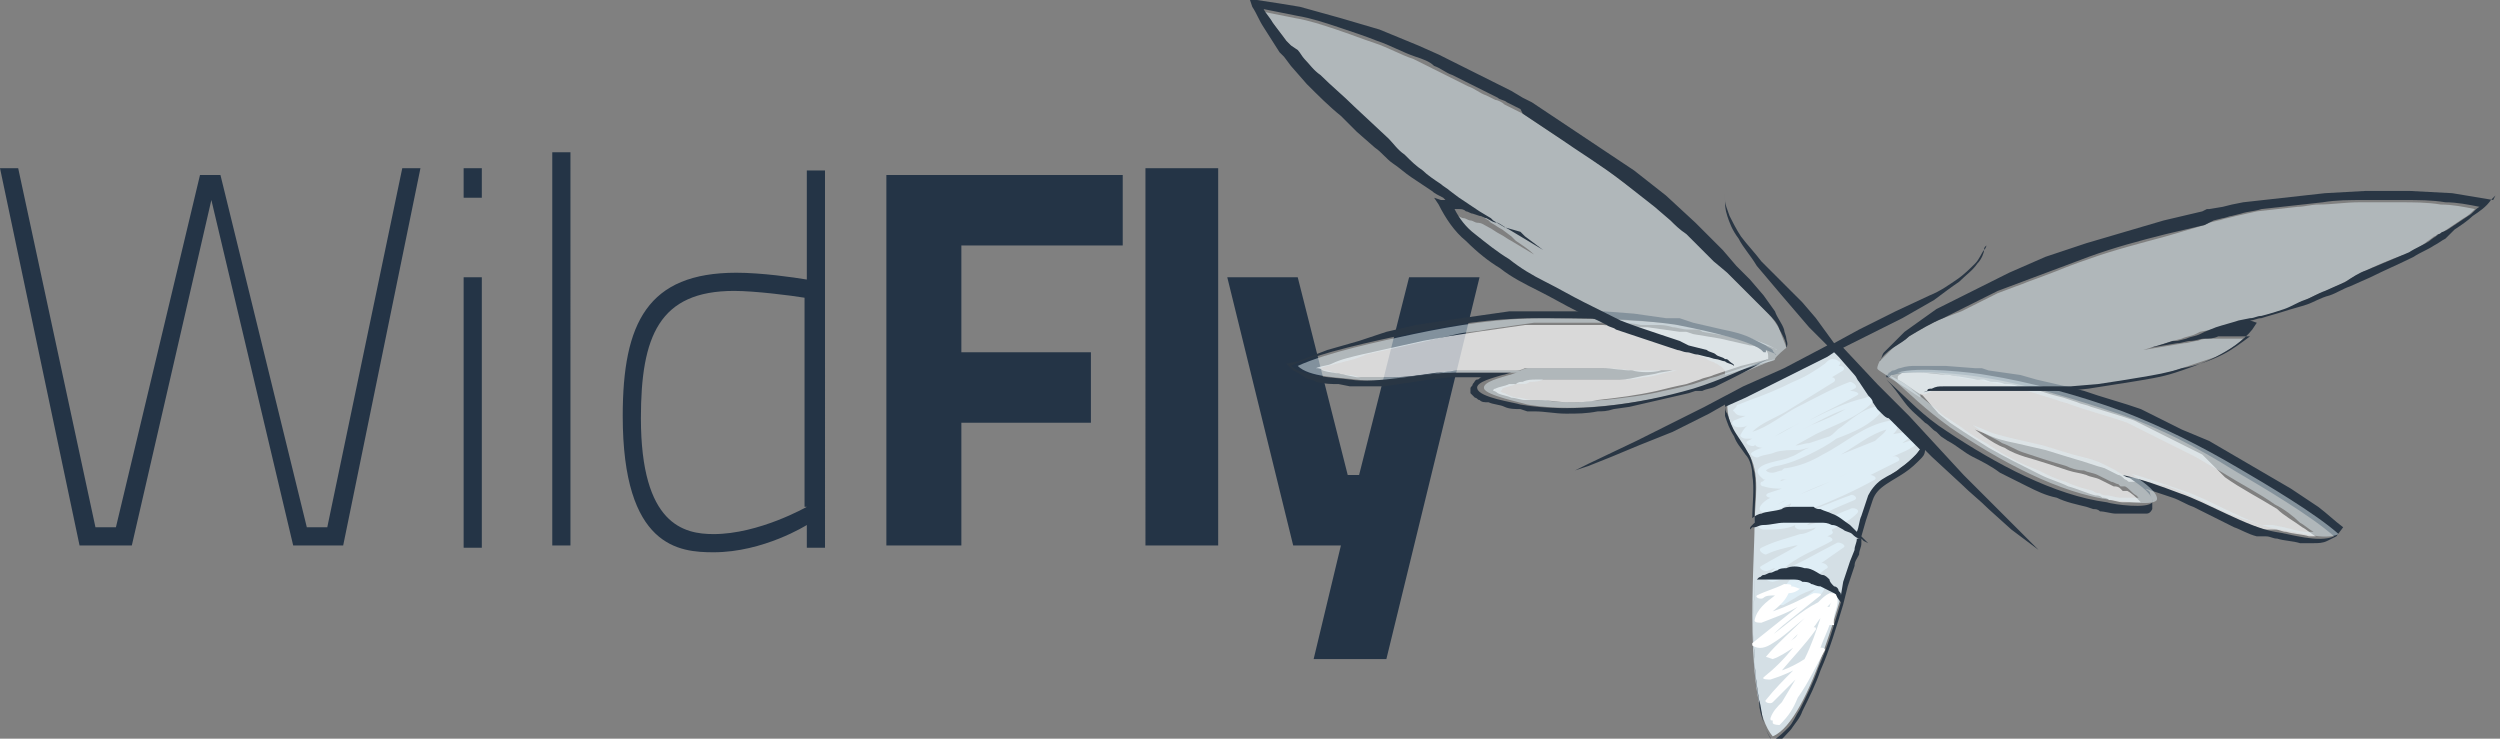 <svg xmlns="http://www.w3.org/2000/svg" viewBox="0 0 110 32.5">
  <rect x="0" y="0" width="110" height="32.5" fill="#808080" stroke="none"/>
  <g fill="#243446">
    <path d="M20.4 7.4h.8v1.3h-.8zM24.3 6.7h.8V24h-.8zM36.3 24zM14.4 23.2h-.9L9.7 7.7h-.9L5.1 23.2h-.9L.8 7.4H0L3.5 24h2.3L9.3 8.8 12.9 24h2.2l3.4-16.6h-.8zM20.4 12.2h.8v11.9h-.8zM35.5 7.5v4.8c-.6-.1-2-.3-3.1-.3-3.9 0-5 2.2-5 6.3 0 5.8 2.5 6 4 6 2.2 0 4.1-1.2 4.1-1.2v1h.8V7.5h-.8zm0 14.8s-2.1 1.2-4.1 1.2c-1.3 0-3.2-.4-3.2-5.1 0-3.6.8-5.6 4.1-5.6.9 0 2.5.2 3.1.3v9.2h.1zM50.4 7.4h3.2V24h-3.2zM62 12.2l-2.2 8.7h-.5l-2.2-8.7H54L56.9 24H59l-1.2 5H61l4.1-16.8zM39 24h3.3v-5.4H48v-3.1h-5.7v-4.7h7.1V7.7H39z"/>
  </g>
  <path opacity=".7" fill="#FFF" d="M77 15.2l-1.3-.3-.6-.1-.6-.1-.3-.1h-.3l-.7-.1-.7-.1h-.7l-1.3-.1H67.1l-.7.1-.7.1-.7.1-1.3.2-1.1.2-2.7.6c-.4.1-.9.2-1.3.4-.2.1-.5.1-.7.2.1 0 .2 0 .3.1.3.1.6.1 1 .2l.5.1h1.5c.7 0 1.3-.1 2-.2.3 0 .7-.1 1-.1H66.7c.1 0 .2 0 .4-.1H70.5c.4 0 .9.1 1.3.1.4.1.9.1 1.3 0h.5l-.6.1c-.3.1-.6.1-1 .2s-.6.1-1 .1h-3.4c-.2 0-.4 0-.6.1-.1 0-.2 0-.3.1H66.4c-.2.1-.4.1-.6.2 0 0-.1 0-.1.1.1 0 .2.1.2.1.2.1.4.1.6.2.2 0 .4.1.6.1h.6c.4 0 .9.1 1.3.1s.9 0 1.3-.1c.9-.1 1.7-.2 2.6-.4.4-.1.8-.2 1.3-.3l.3-.1.3-.1c.2-.1.4-.1.6-.2l1.2-.4 1.2-.3v-.1c0-.1 0-.2-.1-.3-.1 0-.1-.1-.2-.1s-.3-.1-.5-.1zm8.3 3l.5.4.3.2.3.2 1.1.7c.7.4 1.5.8 2.3 1.2.4.2.8.3 1.2.5.4.1.8.3 1.2.4.1 0 .2 0 .3.1.1 0 .2 0 .3.1.2 0 .4.1.6.1h.8l-.1-.1c-.1-.1-.3-.3-.5-.4h-.2l-.1-.1c-.1-.1-.2-.1-.3-.1l-.6-.3c-.2-.1-.4-.1-.6-.2-.3-.1-.5-.1-.8-.2-.6-.2-1.2-.4-1.9-.6-.3-.1-.6-.2-.9-.4-.3-.1-.6-.3-.9-.5l-.4-.3.5.2c.4.2.8.3 1.3.4.4.1.9.2 1.3.3l1.3.4c.4.1.9.3 1.3.4l.6.3c.1 0 .2.1.3.2.1 0 .1.1.2.1H94l1 .3.5.1.5.2c.3.1.6.2.9.4.6.3 1.2.6 1.8.8l.9.3h.5c.2 0 .3.1.5.1.3.1.7.1 1 .2h.3c-.2-.1-.4-.3-.6-.4-.4-.3-.8-.5-1.1-.8-.8-.5-1.6-.9-2.3-1.4l-1-1-1.2-.6-.6-.3-.6-.3-.6-.3-.6-.2-1.3-.4c-.2-.1-.4-.1-.6-.2l-.6-.2c-.4-.1-.8-.2-1.3-.4l-.7-.1c-.2-.1-.4-.1-.6-.1-.2-.1-.4-.1-.6-.1l-.3-.1H87l-.6-.1-.6-.1c-.4 0-.9-.1-1.3-.1h-.8c-.1.1-.2.1-.2.2v.1c.4.2.7.5 1.1.7l.7.8z"/>
  <path opacity=".5" fill="#E1EEF4" d="M67.9 14c-1.9 0-3.8.3-5.7.7-1.4.3-3.8.8-5.1 1.4.5.5 1.8.5 2.6.6 1.2.2 3.2-.3 4.5-.3h2.6c-.2 0-.3.1-.4.1-.3.1-1.2.3-1.1.6.1.3 1.6.6 1.9.7 2.3.4 5.2-.1 7.6-.7 1.3-.4 2.1-.8 3.3-1.3l-1.2.3-1.2.4c-.2.1-.4.1-.6.2l-.3.1-.3.1c-.4.1-.8.2-1.3.3-.8.2-1.7.3-2.6.4-.4 0-.9.1-1.3.1s-.9 0-1.3-.1h-.6c-.2 0-.4-.1-.6-.1-.2 0-.4-.1-.6-.2-.1 0-.2-.1-.2-.1s.1 0 .1-.1c.2-.1.4-.1.6-.2H67c.1 0 .2 0 .3-.1.2 0 .4 0 .6-.1h3.4c.3 0 .6 0 1-.1.3 0 .6-.1 1-.2l.5-.1H72c-.4 0-.9-.1-1.3-.1H67.3c-.1 0-.2 0-.4.1h-.4-2.1c-.3 0-.7 0-1 .1-.7.1-1.3.2-2 .2H59.9c-.2 0-.3-.1-.5-.1-.3 0-.7-.1-1-.2-.1 0-.2 0-.3-.1.2-.1.4-.1.7-.2.4-.1.9-.2 1.3-.4l2.7-.6 1.3-.3c.4-.1.9-.1 1.3-.2l.7-.1.7-.1.7-.1H70.9c.4 0 .9 0 1.3.1h.7c.2 0 .4 0 .7.1.2 0 .4.1.7.1h.3c.1 0 .2 0 .3.1l.6.1.6.1c.4.1.8.2 1.3.3.2.1.4.1.6.2.1 0 .1.1.2.1-.7-.5-3.3-1.1-3.7-1.1-2.3-.2-4.6-.3-6.6-.3z"/>
  <path fill="#293644" d="M78.1 15.6c0-.1-.1-.1-.1-.2-.1-.1-.2-.1-.3-.2l-.6-.3c-.4-.2-.8-.3-1.3-.4l-1.3-.3-.3-.1-.3-.1h-.6l-.7-.1-.7-.1-1.3-.1h-4.2l-.7.1-.7.1-1.4.2-1.3.2-1.3.3-1.2.4-1.4.4-1.3.5-.5.1.3.3c.2.1.4.2.5.3s.4.1.5.2c.4.1.7.1 1 .1l.5.1h1.5c.7-.1 1.3-.2 2-.3.3 0 .7-.1 1-.1h1.3c-.1 0-.1.1-.2.1s-.1.1-.2.2c0 .1-.1.1-.1.2v.2l.2.2c.1 0 .1.1.2.1.1.1.2.1.4.1.2.1.5.1.7.2.2.1.5.1.7.1l.3.1h.3c.5 0 .9.1 1.4.1.5 0 .9 0 1.4-.1.2 0 .4 0 .7-.1l.7-.1c.4-.1.9-.2 1.3-.3.4-.1.9-.2 1.3-.3l.3-.1H74.9c.2-.1.4-.1.6-.2l1.2-.6c.4-.2.7-.4 1.1-.6-1.3.5-2 .9-3.3 1.3-2.4.7-5.3 1.1-7.6.7-.3-.1-1.8-.3-1.9-.7-.1-.3.8-.5 1.1-.6.1 0 .3-.1.4-.1h-2.6c-1.3 0-3.3.5-4.5.3-.7-.1-2-.1-2.6-.6 1.3-.6 3.7-1.1 5.1-1.4 1.9-.4 3.7-.7 5.7-.7s4.3 0 6.2.3c.5.1 3.1.6 3.7 1.1l.1.1h.1v-.1c.5.2.5.2.4.2zm25 7.6c-.4-.3-.7-.6-1.1-.9l-1.2-.8-1.2-.7-1.2-.7-1.2-.7-1.2-.5-.6-.3-.6-.3-.6-.3-.6-.2-1.3-.4-.6-.2-.8-.2-1.3-.3-.7-.2-.7-.1-.7-.1-.3-.1h-.3l-1.3-.1h-1.3c-.2 0-.4 0-.7.1-.1 0-.2.1-.3.1-.1 0-.1.1-.2.1 0 0 0 .1-.1.1v.1h.1s.1 0 .1-.1h.1c.8-.3 3.4 0 3.9.1 2 .3 4.2 1 6 1.6 1.8.6 3.5 1.5 5.1 2.5 1.2.7 3.4 2 4.4 2.9-.7.3-1.9-.1-2.6-.2-1.2-.2-3-1.3-4.2-1.7-.8-.3-1.6-.6-2.5-.8.1.1.3.1.4.2.3.2 1 .7.9 1-.2.3-1.7.1-2 0-2.3-.3-4.9-1.7-7-3.1-1.1-.7-1.7-1.4-2.7-2.3.3.3.5.6.8 1s.6.6.9.9c.2.1.3.3.5.4l.2.2.3.2c.4.2.7.5 1.1.7.4.2.8.4 1.2.7l.6.3.6.3c.4.2.8.4 1.3.5.4.2.9.3 1.3.4l.3.1c.1 0 .2 0 .3.1.2 0 .5.1.7.1h1.3c.1 0 .2 0 .3-.2v-.1-.1-.2c0-.1-.1-.2-.1-.3 0-.1-.1-.1-.2-.2l.3.1.9.3c.3.1.6.3.9.4l1.8.9c.3.1.6.3 1 .4h.4c.2 0 .3.1.5.1.3.1.7.1 1 .2h.6c.2 0 .4 0 .6-.1l.4-.2.3-.4z"/>
  <path opacity=".5" fill="#E1EEF4" d="M92.9 22c.3 0 1.8.3 2 0 .1-.3-.6-.8-.9-1-.1-.1-.3-.2-.4-.2.8.2 1.6.5 2.5.8 1.2.4 2.9 1.5 4.2 1.7.8.1 2 .5 2.6.2-1-.9-3.2-2.2-4.4-2.9-1.7-1-3.3-1.8-5.1-2.5-1.9-.7-4.1-1.3-6-1.6-.5-.1-3.1-.4-3.9-.1h.8c.4 0 .9 0 1.3.1.2 0 .4 0 .6.1l.6.1h.3l.3.1c.2 0 .4.1.6.1l.6.1.6.2 1.3.4c.2.1.4.1.6.2l.6.2 1.3.4.6.2.6.3.6.3.6.3 1.2.6 1.2.7c.8.5 1.6.9 2.3 1.4.4.2.8.5 1.1.8.2.1.4.3.6.4h-.3c-.3 0-.6-.1-1-.2l-.5-.1h-.5l-.9-.3c-.6-.2-1.2-.5-1.8-.8-.3-.1-.6-.3-.9-.4-.2-.1-.3-.1-.5-.2l-.5-.1-1-.3H93.6c-.1 0-.1-.1-.2-.1-.1-.1-.2-.1-.3-.2l-.6-.3c-.4-.2-.9-.3-1.3-.4l-1.3-.4c-.4-.1-.9-.2-1.3-.3-.4-.1-.9-.2-1.3-.4l-.5-.2.4.3c.3.2.6.3.9.5.3.1.6.3.9.4.6.2 1.2.4 1.9.6.2.1.5.2.8.2.2.1.4.1.6.2l.6.3c.1 0 .2.1.3.1l.1.1h.2c.2.1.3.3.5.4l.1.1h-.8c-.2 0-.4-.1-.6-.1-.1 0-.2 0-.3-.1-.1 0-.2 0-.3-.1-.4-.1-.8-.2-1.2-.4-.4-.1-.8-.3-1.2-.5-.8-.3-1.6-.7-2.3-1.2-.4-.2-.7-.4-1.1-.7l-.3-.2-.3-.2c-.2-.1-.3-.2-.5-.4l-1-.8c-.3-.3-.7-.5-1.1-.7 1 .9 1.6 1.5 2.7 2.3 2.2 1.5 4.8 2.9 7.1 3.2z"/>
  <path fill="#D4DFE5" d="M76 17.8c0 .8.4 1.5.9 2.1.6.9.3 2.2.3 3.2 0 1.6-.5 7.8.8 9.3 1.7-.7 3.1-6.7 3.6-8.1.3-.9.4-2.5 1.3-3.2.7-.5 1.6-1 1.8-1.8l-4-4.1c0 .1-4.7 2.6-4.7 2.6z"/>
  <path fill="#DFEEF6" d="M84 19.4l-.3.1c.1-.1.3-.2.4-.3.2-.1-.1-.3-.2-.2l-.6.1c.1-.1.2-.2.2-.4.1-.1-.1-.2-.3-.2-1.2.2-2 1-3 1.5-.5.3-1 .5-1.6.6-.1 0-.1 0-.2.1-.1 0-.3.1-.4.1-.1 0-.2 0-.3-.1.1-.1.4-.2.5-.2.5-.1 1-.3 1.4-.5.4-.2.8-.4 1.2-.7.8-.3 1.5-.6 2-1.2.1-.1-.2-.2-.3-.2-.5.1-1 .5-1.5.9-.2.1-.3.3-.5.4l-.9.3c-.2 0-.4.1-.6.1l.9-.5c.8-.4 1.8-.7 2.5-1.4.2-.2-.2-.3-.3-.2-.9.2-1.7.6-2.5 1 .7-.4 1.4-.7 2.1-1.1.2-.1-.1-.2-.3-.2l.2-.1c.2-.1-.1-.3-.2-.3-.8.3-1.5.7-2.3 1.1-.6.3-1.3.9-2 1.1.4-.4 1-.6 1.5-.9l2.1-1.3c.1-.1 0-.2-.1-.2l.5-.3c.1-.1 0-.2-.2-.2.1-.1.1-.2 0-.2-.1-.1-.2-.1-.3-.1-.1 0-.2.1-.3.2-.4.3-.9.6-1.4.8-.6.3-1.3.6-1.9.8l-.5.2c-.1 0-.1.1-.1.1l-.1.1s-.1.1 0 .1c.1.2.3.2.5.2l-.5.2c-.2.1 0 .3.2.3.1 0 .3 0 .4-.1-.1.1-.2.2-.3.4-.1.1.1.2.2.2h.3l-.2.1c-.2.1.2.3.3.2l.1-.1c-.2.1.1.2.2.2.7 0 1.3-.4 1.8-.8.6-.3 1.3-.7 1.9-.9-.5.3-1 .5-1.5.7l-1.8.9c-.3.1-.5.1-.8.3-.2.1.2.3.3.2.2-.1.5-.1.7-.2.3-.1.7-.1 1-.1.2 0 .4-.1.5-.1-.3.1-.5.3-.8.4-.4.2-1.1.2-1.4.5-.2.2.1.4.2.5h.1c-.1 0-.1.1-.2.1-.1.1 0 .2.1.2.3.1.6.1.8.1l-.6.2c-.2.1 0 .2.1.2-.4.2-.6.5-.4.6.2.1.5 0 .8-.1l.6-.3s-.1 0-.1.1c0 0-.1.1 0 .1l-.4.2c-.1 0-.1.1 0 .1-.4.1-.8.3-1 .5-.1.1.1.2.2.2.5 0 1 0 1.4-.2-.1.1.1.2.2.2.2 0 .5 0 .7-.1l-.1.1c-.2.1-.4.2-.6.2-.6.2-1.1.3-1.7.6-.2.1.1.3.2.3.4-.2.9-.3 1.3-.4h.1c-.5.3-1.1.6-1.6.9-.2.1.2.3.3.2.1 0 .2-.1.3-.1l-.4.4c-.1.1.2.2.3.2.4-.1.8-.2 1.1-.4-.3.2-.5.5-.7.8-.1.1 0 .2.1.2l-.3.2c-.2.1.2.3.3.2l.5-.3c.3-.2.6-.3.9-.4-.2.2-.5.4-.7.5-.2.1.1.3.2.2.4-.2.9-.4.9-.9 0-.1-.1-.2-.2-.2h-.3c.2-.2.4-.4.6-.5.1-.1-.2-.3-.3-.2-.4.2-.7.6-1.1.9.6-.6 1.4-1.1 2.1-1.6.2-.1-.2-.3-.3-.2-.8.4-1.6.9-2.4 1.2.6-.6 1.5-.9 2.2-1.3.1-.1-.1-.2-.2-.2l.2-.1c.1-.1 0-.1 0-.2.4-.2.8-.4 1.1-.7.2-.2-.2-.3-.3-.2-.6.2-1.2.6-1.9.7.6-.5 1.4-.8 2.1-1.1.2-.1-.1-.3-.2-.2-.6.2-1.2.5-1.9.7-.5.2-1.1.5-1.7.6.6-.3 1.4-.5 1.9-.7 1-.4 1.9-.8 2.8-1.3.1-.1-.1-.2-.2-.2l1.2-.6c.2-.1-.1-.3-.2-.2-.1 0-.1 0-.2.1.3-.2.7-.3 1-.5.4-.2.1-.4-.1-.3zm-4.8-.8c-.4.2-.7.4-1.1.6.3-.2.7-.4 1.1-.6zm-.6 2.5c-.1 0-.3.1-.4.1.1 0 .1 0 .2-.1h.2zM81 20c.7-.4 1.3-.9 2-1.1-.1.2-.3.3-.5.5L81 20zm-2.8 2.2c.2-.1.3-.2.5-.2.4-.2.8-.4 1.3-.6.8-.3 1.5-.7 2.3-1.1l.4-.2c-.7.3-1.3.7-2 1-.8.4-1.7.7-2.5 1.1zm3.2-1l-.2.1h.1l.1-.1z"/>
  <path fill="#293644" d="M89.7 24.2l-.5-.5-1.7-1.7-1.1-1.1-1.2-1.3-1.2-1.3-1.4-1.4-1.5-1.6 1-.5.8-.4.8-.4 1.4-.8c.4-.3.8-.6 1.1-.8.3-.3.6-.5.8-.8.2-.2.3-.5.3-.6 0-.1 0-.1.1-.2v-.1.1s0 .1-.1.2-.2.4-.4.6c-.2.2-.5.5-.8.7-.3.2-.7.5-1.2.7l-1.5.7-.8.4-.8.4-1.1.6-.8-1.1-.6-.7-.6-.6-1.2-1.2c-.3-.4-.6-.7-.9-1.1-.2-.3-.4-.7-.5-.9-.1-.3-.2-.5-.2-.7V8.5 8.8c0 .2 0 .4.1.7.1.3.2.6.5 1 .2.4.5.7.8 1.2l1.1 1.3.6.7.6.7.8.8-1.9 1-1.8.8-1.7.9-1.6.8-1.4.7-2.1 1-.6.3-.2.1.2-.1.6-.2 1-.4 1.2-.5 1.5-.6 1.6-.8.7-.4c0 .1 0 .3.1.4.1.3.2.6.4.9.2.3.4.6.5.8.2.3.2.6.3.9.1.6 0 1.3 0 1.9v.3l-.1.1c-.1.1-.1.1-.1.2v0l.1-.1h.1V25c0 1.3-.1 2.6 0 3.9 0 .6.1 1.3.2 1.9.1.3.1.6.2 1 .1.3.2.6.5.9.3-.1.5-.4.7-.6.2-.3.4-.5.5-.8.3-.6.6-1.2.8-1.8.4-.9.7-1.9 1-2.9l.2-.8.3-.9c0-.2.1-.3.2-.5 0-.2.1-.3.1-.5v-.2l.1.1.2.1-.2-.2-.1-.1.2-.7.3-.9c.1-.3.3-.5.6-.7.3-.2.5-.3.8-.5.3-.2.5-.4.7-.6.1-.1.2-.2.2-.4l.3.3 1.3 1.2c.4.4.8.7 1.2 1.1l1 .9.8.6.4.3.2.2-.2-.2zm-8-.5c0 .2-.1.3-.1.5l-.2.5-.3.9-.1.6c0-.1 0-.1-.1-.2 0-.1-.1-.2-.2-.2-.1-.1-.2-.2-.2-.3-.1-.1-.2-.2-.3-.2s-.2-.1-.4-.2-.3-.1-.4-.1c-.3-.1-.6-.1-.8 0-.1 0-.3 0-.4.1-.1 0-.2.1-.3.1-.1 0-.2.1-.3.1-.1 0-.1.1-.2.1l-.1.1h1.6c.1 0 .3 0 .4.1.1 0 .3 0 .4.1.1 0 .2.1.4.1l.6.3c.1.1.2.3.3.4-.3 1-.6 2-1 2.9-.2.6-.5 1.2-.8 1.8-.2.3-.3.6-.5.8-.2.2-.4.4-.7.6-.2-.2-.3-.5-.4-.8-.1-.3-.2-.6-.2-.9-.1-.6-.2-1.3-.2-1.9-.1-1.3 0-2.6 0-3.9v-1-.9c.1 0 .2-.1.4-.1.3 0 .6-.1.9-.1h1.6c.2 0 .3 0 .5.1.2 0 .3.1.5.2.1.1.3.1.4.2.1.1.2.2.4.2h-.2zm2.6-3.7c-.2.2-.4.4-.7.6-.2.2-.5.3-.8.5-.3.2-.5.5-.6.7l-.3.9c-.1.2-.1.5-.2.7l-.3-.3c-.3-.2-.5-.4-.8-.5-.2-.1-.3-.1-.5-.2-.1 0-.2 0-.3-.1H78.9c-.2 0-.4 0-.5.1-.3.1-.7.1-.9.2-.1 0-.3.1-.4.2 0-.6.1-1.3 0-1.9 0-.3-.1-.7-.3-.9-.2-.3-.4-.5-.5-.8-.2-.3-.3-.6-.4-.9v-.4l.9-.4 1.8-.9 1.8-.9.3-.2.2.2.7.8c.1.1.1.2.2.3l.2.3.2.3c.1.1.2.2.2.3l.2.3.2.2c.1.1.2.2.3.2l.2.2.2.2 1 1c0-.1-.1.1-.2.2z"/>
  <path fill="#FFF" d="M80.8 26.2c0-.1-.2-.1-.3-.1-.2.1-.3.2-.5.4-.8.4-1.4 1-2.1 1.5-.1.1-.3.2-.4.3.4-.2.7-.6 1.1-.9l1.5-1.2c.1-.1-.2-.1-.3-.1-.6.3-1.2.6-1.8.8.5-.4.6-.6.7-.8.2 0 .4-.1.5-.2-.1 0-.2-.1-.4-.1.1-.1-.2-.1-.3-.1-.4.2-.8.3-1.2.5-.1.1.2.2.3.1.1-.1.3-.1.5-.1-.4.3-.8.6-.9 1.1 0 .1.2.1.3.1.5-.2 1.1-.4 1.6-.7l-2 1.6v.1c.3.2.6.1.9-.1.5-.3.9-.7 1.4-1.1-.6.6-1.2 1.1-1.7 1.7l.3.1c.3-.1.6-.3.9-.5-.4.5-.8.9-1.3 1.3-.1.1.2.1.3.1.3-.1.6-.2 1-.4-.4.4-.8.8-1.2 1.3-.1.1.2.2.3.1l1-1-.6 1c-.2.2-.4.4-.5.7 0 .1 0 .1.1.1v.1c0 .1.3.1.3.1.4-.4.6-.7.8-1.2.5-.7.8-1.4 1.2-2.1 0-.1-.1-.1-.2-.1.1-.3.3-.7.4-1h.2c-.1-.5.3-.9.1-1.3zm-.3.5h-.1l.2-.2c-.1.1-.1.2-.1.2zm-1.4 1.2s0 .1 0 0c0 .1 0 .1 0 0-.1.2-.2.2-.3.3l.3-.3zm.8-.2c0-.1 0-.1-.1-.1.1-.1.2-.3.3-.4-.2.6-.4 1.2-.7 1.8-.3.2-.7.4-1 .5.5-.6 1-1.1 1.5-1.8z"/>
  <path opacity=".5" fill="#E1EEF4" d="M84.8 17.3c.1 0 .2-.1.2-.1.2 0 .3-.1.5-.1H91.1l.9-.1 1.9-.3c.6-.1 1.2-.2 1.8-.4l1.8-.6c.4-.2.9-.5 1.2-.8H97.3c-.2 0-.4 0-.6.1-.2 0-.4.1-.6.1l-.6.1-.6.1-.6.1 1-.3.3-.1.4-.1c.2-.1.4-.1.6-.2l.2-.1.5-.1c.3-.1.7-.2 1-.3l.5-.1c.2 0 .3-.1.5-.1.3-.1.6-.2 1-.3.3-.1.6-.2.9-.4.3-.1.6-.3.9-.4l.9-.4.9-.5c.6-.3 1.3-.6 1.9-.8.3-.1.6-.3.9-.5.1-.1.3-.2.4-.3.1 0 .1-.1.2-.1l.2-.1.9-.6c.2-.1.4-.3.5-.4-.5-.1-1-.2-1.5-.2-.6-.1-1.2-.1-1.8-.1h-1.8c-.6 0-1.2.1-1.8.1-.3 0-.6.1-.9.1l-.9.1-.9.1-.9.2-.4.1c-.1 0-.3.1-.4.1l-.4.1-.2.1-1.7.5c-1.1.3-2.3.6-3.4 1-.6.2-1.1.4-1.6.6l-.8.3c-.3.1-.5.2-.8.3l-.8.3-.8.4-.8.4-.8.3c-.5.2-1 .5-1.5.8-.2.2-.5.3-.7.5l-.6.6s-.1.2-.1.3c0 .1.3.2.5.4.2.1 1.4.9 1.4.9v-.1-.1c.2.1.3 0 .3 0z"/>
  <path fill="#293644" d="M109.7 8.8l-1.8-.3-1.9-.1h-1.9l-1.8.1-.9.1-.9.1-.9.1-.9.1-.5.1-.4.1-.6.1h-.1l-.2.1-1.7.4-1.7.5-1.7.5-1.8.6-1.6.7-1.6.8-.8.4-.8.4-.7.5-.7.5-.6.6-.3.3c-.1.1-.1.3-.2.4.1-.2.3-.4.6-.6s.5-.3.7-.5c.5-.3 1-.6 1.5-.8l.8-.4.8-.4.8-.4.8-.3.8-.3.8-.3 1.6-.6c1.1-.4 2.2-.7 3.4-1l1.7-.4.2-.1.2-.1.4-.1c.1 0 .3-.1.4-.1l.4-.1c.3-.1.6-.1.9-.2l.9-.1.9-.1.9-.1c.6-.1 1.2-.1 1.8-.1h1.8c.6 0 1.2 0 1.8.1.5 0 1 .1 1.5.2-.2.1-.3.3-.5.4l-.9.6-.2.1c-.1 0-.1.1-.2.1-.1.1-.3.2-.4.3-.3.2-.6.3-.9.5l-1.9.8c-.3.1-.6.3-.9.5l-.9.4c-.3.1-.6.3-.9.4-.3.1-.6.3-.9.4-.3.1-.6.2-1 .3-.2 0-.3.1-.5.1l-.5.1c-.3.1-.7.2-1 .3l-.5.2-.2.1c-.2.1-.4.1-.6.2l-.4.1h-.2c-.3.1-.6.2-1 .3l1-.3-1 .3.6-.1.6-.1c.2 0 .4-.1.6-.1.2 0 .4-.1.6-.1.2 0 .4 0 .6-.1H99c-.4.3-.8.6-1.2.8-.6.3-1.2.5-1.8.6-.6.2-1.2.3-1.8.4-.6.1-1.2.2-1.9.3l-1.2.1h-5.6c-.2 0-.3 0-.5.1-.1 0-.2 0-.2.1-.1 0-.2.1-.2.1.1-.1.3-.1.4-.1h6l.9-.1c.6-.1 1.3-.2 1.9-.3.6-.1 1.3-.2 1.9-.4.6-.2 1.2-.4 1.8-.7.6-.3 1.2-.7 1.6-1.2l.2-.3-.3-.1h-.2.2c.2 0 .3-.1.5-.1.3-.1.7-.2 1-.3.3-.1.7-.2 1-.3.3-.1.6-.3 1-.4.3-.1.6-.3.9-.4l.9-.4c.6-.3 1.3-.6 1.9-.9.3-.2.6-.3.9-.5.2-.1.3-.2.5-.3l.2-.2.2-.2c.3-.2.6-.4.8-.6.3-.2.6-.4.8-.7l.2-.2-.1.2z"/>
  <path opacity=".5" fill="#E1EEF4" d="M78.6 15.3c-.1-.3-.2-.5-.3-.8-.1-.2-.3-.5-.5-.7l-1.2-1.2-.6-.6-.6-.6-.6-.6-.6-.6-.7-.6-.7-.6-1.4-1c-.9-.7-1.9-1.4-2.9-2L67 5l-.2-.1-.2-.1-.4-.2c-.1-.1-.3-.2-.4-.2l-.4-.2c-.3-.1-.5-.3-.8-.4l-.8-.4L63 3l-.8-.4c-.6-.2-1.1-.5-1.7-.7-.6-.2-1.1-.4-1.7-.6-.6-.2-1.2-.4-1.8-.5L55.5.5c.2.1.3.3.5.5.2.3.4.5.6.8l.2.2.2.2c.1.1.2.3.3.4l.7.7 1.5 1.4c.3.3.5.5.8.7l.7.8.7.7c.3.2.5.4.8.7.3.2.5.4.8.6.1.1.3.2.4.3l.4.3.9.6.5.3.1.1c.2.1.3.2.5.3l.4.3.2.2c.3.2.6.4.8.6l-.5-.3-.5-.3c-.2-.1-.3-.2-.5-.3-.2-.1-.3-.2-.5-.3-.2-.1-.3-.2-.5-.2-.1 0-.2-.1-.3-.1-.1 0-.2-.1-.3-.1s-.2-.1-.3-.1c-.1 0-.2 0-.3-.1h-.2c.2.4.6.8.9 1.1.5.4 1 .8 1.5 1.1.5.3 1.1.7 1.6 1 .6.3 1.1.6 1.7.9l.8.4.2.1.2.1.4.2c.6.2 1.2.4 1.7.6l.9.3.4.2c.1 0 .3.1.4.1l.4.1c.1.1.3.1.4.2.1.1.3.1.4.2.1 0 .1.1.2.1l.2.2v.2l1.6-.5c.3-.1.6-.1.6-.2s.5-.5.5-.5z"/>
  <path fill="#293644" d="M78.6 14.9c0-.1-.1-.3-.1-.4-.1-.3-.3-.5-.4-.8l-.5-.7-.6-.7-.6-.6-.6-.7-1.2-1.2-1.3-1.2-1.4-1.1-1.5-1-1.5-1-1.5-1-.2-.1-.2-.1-.5-.3-.4-.2-.4-.2-.8-.4-.8-.4-.8-.4-.9-.4-1.7-.7L59 .8 57.2.3C56.6.2 56 .1 55.3 0H55l.1.3c.2.3.3.6.5.9l.7 1.1.2.2.3.4.7.8c.5.5 1 1 1.5 1.4l.7.7.8.7c.3.2.5.5.8.7.3.2.5.4.8.6l.9.6c.1.1.3.2.5.3l.1.1h-.2l-.3-.1.2.3c.3.6.7 1.2 1.2 1.6.5.5 1 .9 1.5 1.2.5.4 1.1.7 1.7 1 .6.3 1.1.6 1.7.9l.9.4.2.1.2.1c.1.1.3.1.4.2l1.8.6.9.3c.1 0 .3.1.4.1.2 0 .3.1.5.1l.4.1c.1 0 .3.1.4.1.1 0 .3.1.4.1.1.1.3.1.4.2 0-.1-.1-.1-.2-.2s-.1-.1-.2-.1c-.1-.1-.3-.1-.4-.2-.1-.1-.3-.1-.4-.2l-.4-.1-.4-.1-.4-.2-.9-.3c-.6-.2-1.2-.4-1.7-.6l-.4-.2-.2-.1-.2-.1-.8-.4c-.6-.3-1.1-.6-1.7-.9-.6-.3-1.1-.6-1.6-1-.5-.3-1-.7-1.5-1.1-.4-.3-.7-.7-.9-1.1h.2c.1 0 .2 0 .3.1.1 0 .2.1.3.1l.3.1c.1 0 .2.1.3.1.2.1.3.2.5.2.2.1.3.2.5.3l.5.3.5.3.5.3-.8-.6-.2-.2-.7-.2-.5-.3-.1-.1-.5-.3-.9-.6-.4-.3c-.1-.1-.3-.2-.4-.3-.3-.2-.6-.4-.8-.6-.3-.2-.5-.4-.8-.7-.3-.2-.5-.5-.7-.7l-1.5-1.4c-.5-.5-1-.9-1.5-1.4-.3-.2-.5-.5-.7-.7-.1-.1-.2-.3-.3-.4l-.3-.2-.2-.2L56 1c-.1-.2-.3-.4-.4-.6l1.5.3c.6.1 1.2.3 1.8.5.6.2 1.2.4 1.7.6.6.2 1.1.5 1.7.7.3.1.6.2.8.4.3.1.5.3.8.4l.8.4.8.4.4.2c.1.1.3.1.4.2l.4.2.2.1.1.2 1.5 1c1 .7 2 1.3 2.9 2 .5.4.9.7 1.4 1.1l.7.6c.2.2.4.4.7.6l.6.6.6.6.6.5.6.6 1.2 1.2c.2.2.4.4.5.7.1.2.3.5.3.8.1-.2 0-.3 0-.4z"/>
</svg>
